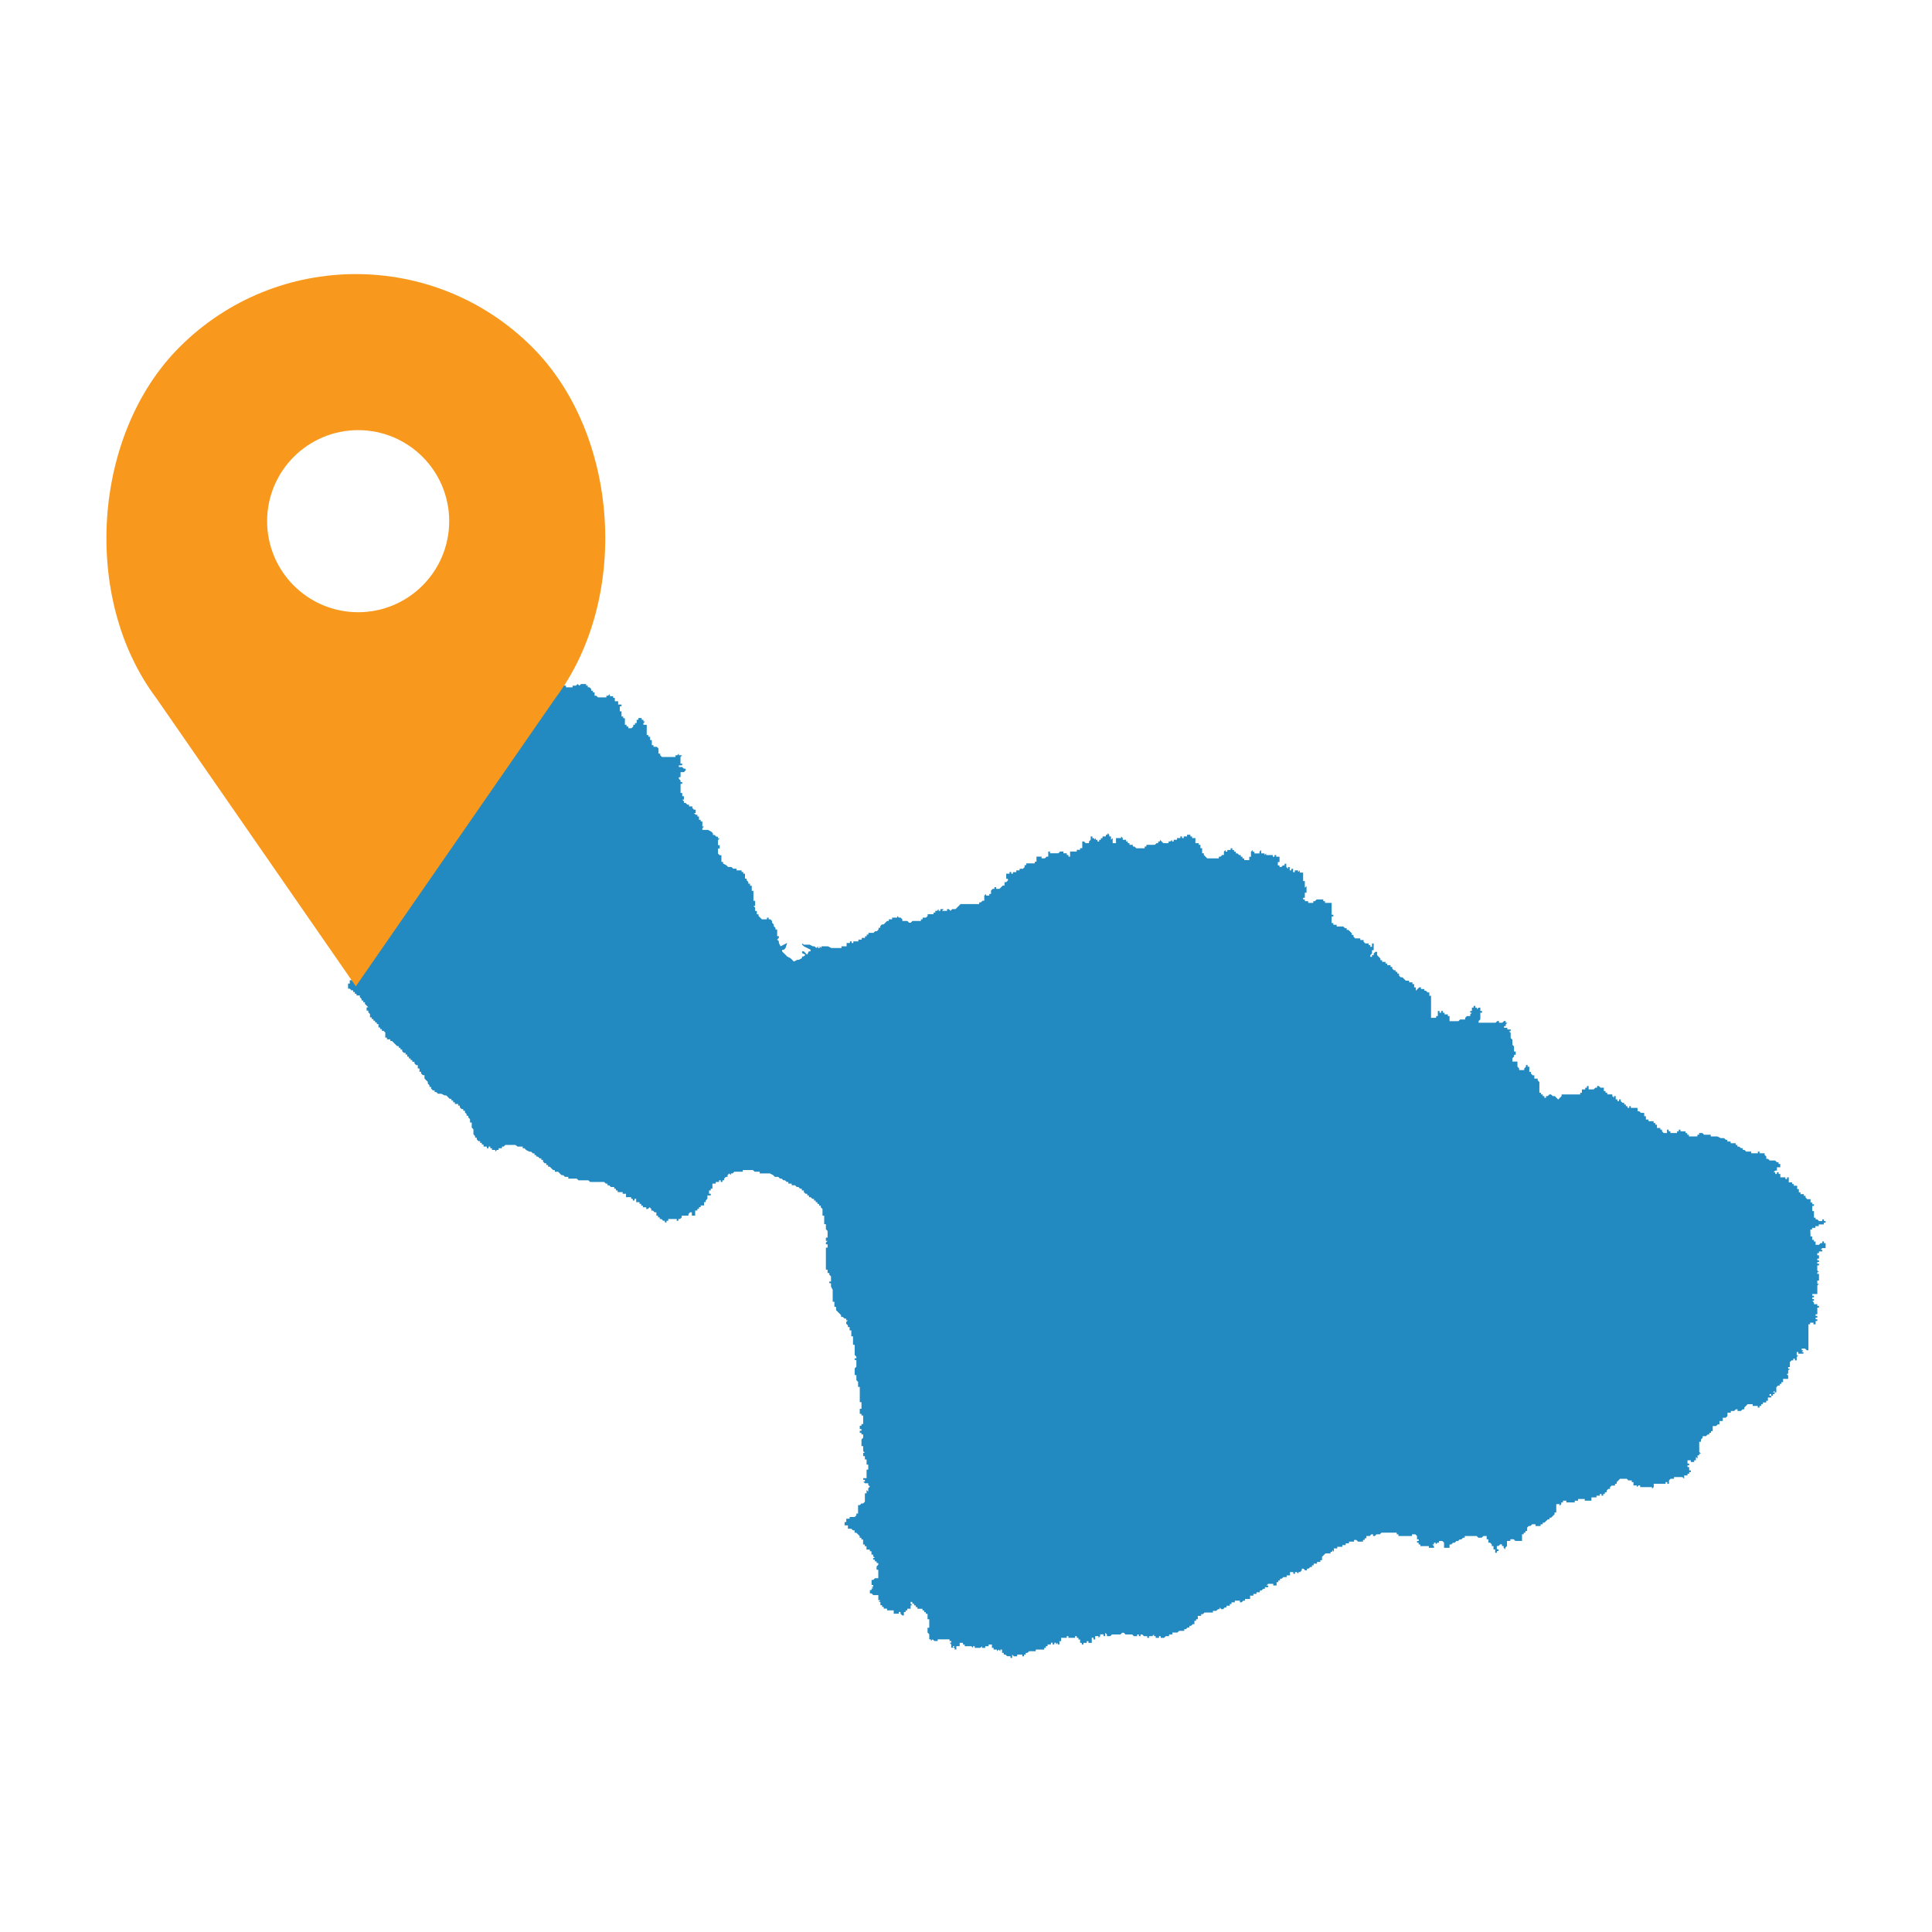 <svg xmlns="http://www.w3.org/2000/svg" id="a" viewBox="0 0 500 500"><defs><style>.b{fill:#f8991d;}.c{fill:#2289c1;}</style></defs><polygon class="c" points="468.96 318.2 468.96 317.77 469.82 317.77 469.82 317.32 470.69 317.32 470.69 316.88 472 316.88 472 316.44 472.47 316.44 472.47 316.01 472.03 316.01 472.03 315.57 471.61 315.57 471.61 316.01 470.75 316.01 470.31 315.57 469.88 315.57 469.88 315.14 469.45 315.14 469.45 313.42 469.01 313.42 469.01 312.09 469.45 312.09 469.45 311.65 469.01 311.65 469.01 311.21 468.57 311.21 468.57 310.35 467.71 310.35 467.27 309.92 467.27 309.48 466.83 309.48 466.83 309.04 465.97 309.04 465.97 308.59 465.54 308.59 465.54 307.73 465.1 307.73 465.1 306.87 464.23 306.87 464.23 306.43 463.8 306.43 463.8 306 462.93 306 462.93 304.69 462.49 304.69 462.49 305.13 462.06 305.13 462.06 304.69 460.75 304.69 460.75 303.83 460.31 303.83 460.31 303.38 459.87 303.38 459.87 303.83 459.43 303.83 459.43 303.38 458.99 303.38 459.43 302.95 459.87 302.95 459.87 302.09 460.73 302.09 460.73 301.23 460.29 301.23 460.29 300.79 459.85 300.79 459.41 300.34 458 300.34 457.56 299.91 457.12 299.91 457.12 299.32 456.68 298.88 456.68 298.46 455.37 298.46 455.37 298.02 454.93 298.02 454.93 298.46 453.21 298.46 453.21 298.02 451.89 298.02 451.46 297.59 451.02 297.59 451.02 297.15 450.58 297.15 450.07 296.74 449.63 296.74 449.63 296.3 449.21 296.3 449.21 295.87 447.89 295.87 447.89 295.43 447.03 295.43 447.03 294.98 446.63 294.98 446.19 294.55 445.33 294.55 444.47 294.11 442.74 294.11 442.74 293.67 441.02 293.67 440.58 293.23 439.72 293.23 439.72 293.67 439.28 293.67 439.28 294.11 437.09 294.11 437.09 293.67 436.65 293.67 436.65 293.23 436.22 293.23 436.22 292.8 434.9 292.8 434.9 292.36 434.46 292.36 434.46 292.8 434.02 292.8 434.02 293.23 432.3 293.23 432.3 292.8 431.86 292.8 431.86 292.36 431.42 292.36 431.42 293.23 430.56 293.23 430.12 292.78 430.12 292.35 429.68 292.35 429.68 291.92 428.82 291.92 428.82 291.06 428.39 291.06 428.39 290.62 427.95 290.62 427.95 290.17 426.63 290.17 426.63 289.74 425.96 289.74 425.96 288.88 425.52 288.88 425.52 288.01 424.66 288.01 424.22 287.58 423.79 287.58 423.79 286.72 422.06 286.72 422.06 286.28 421.65 286.28 421.65 286.72 421.21 286.72 421.21 286.28 420.77 286.28 420.77 285.84 420.33 285.84 420.33 285.4 419.89 285.4 419.45 284.97 419.45 284.52 419.02 284.52 419.02 284.97 418.58 284.97 418.58 284.52 418.14 284.52 418.14 283.66 417.7 283.66 417.7 284.1 417.27 283.66 417.27 283.23 415.95 283.23 415.95 282.79 415.51 282.79 415.51 282.36 415.07 282.36 415.07 281.49 414.21 281.49 413.77 281.05 413.33 281.05 413.33 281.49 412.89 281.49 412.45 281.93 411.13 281.93 411.13 281.06 410.69 281.06 410.69 281.5 410.26 281.5 410.26 281.95 409.4 281.95 409.4 282.81 408.96 282.81 408.96 283.24 404.14 283.24 404.14 283.67 403.7 284.11 403.26 284.56 402.82 284.11 402.38 283.67 401.84 283.67 401.4 283.24 400.98 283.24 400.55 283.67 400.12 283.67 400.12 284.11 399.68 284.11 399.68 283.67 399.26 283.67 399.26 283.24 398.82 283.24 398.82 282.81 398.39 282.81 398.39 280.04 397.95 279.59 397.95 279.15 397.09 279.15 397.09 278.29 396.65 278.29 396.22 277.86 396.22 277.41 395.78 277.41 395.78 276.07 395.34 276.07 395.34 275.63 394.91 275.63 394.91 276.07 394.47 276.52 394.47 276.93 393.15 276.93 393.15 276.49 392.71 276.06 392.71 274.74 391.4 274.74 391.4 273.88 391.83 273.44 391.83 272.99 392.27 272.99 392.27 272.13 391.83 272.13 391.83 270.81 391.4 270.38 391.4 269.07 390.96 268.63 390.96 267.31 390.52 266.88 390.96 266.88 390.96 266.43 390.1 266.43 390.1 265.99 389.24 265.99 389.24 265.56 389.68 265.56 389.68 265.11 390.12 264.68 389.68 264.68 389.68 264.24 389.24 264.24 388.8 264.68 387.94 264.68 387.94 264.24 387.5 264.24 387.07 264.68 382.67 264.68 382.67 264.24 383.11 263.81 383.11 262.09 383.55 262.09 383.55 261.64 383.11 261.64 383.11 260.78 382.67 260.78 382.24 261.23 382.24 260.78 381.8 260.78 381.8 260.34 381.37 260.34 381.37 260.78 380.93 260.78 380.93 261.64 380.49 261.64 380.49 262.09 380.93 262.09 380.49 262.52 380.49 262.96 379.63 262.96 379.19 263.41 379.19 263.84 377.88 263.84 377.44 264.28 375.14 264.28 375.14 262.96 374.7 262.96 374.7 262.52 373.84 262.52 373.84 262.09 373.41 262.09 373.41 261.64 372.98 261.64 372.98 262.09 372.54 262.09 372.54 261.64 372.11 261.64 372.11 262.96 371.67 262.96 371.67 263.41 370.35 263.41 370.35 257.7 369.91 257.7 369.91 256.84 369.47 256.84 369.03 256.4 368.6 256.4 368.6 255.96 367.74 255.96 367.74 255.52 367.3 255.52 366.86 255.96 366.42 256.4 366.42 255.54 365.98 255.54 365.98 254.68 365.54 254.68 365.54 254.23 364.68 254.23 364.68 253.8 363.82 253.8 363.38 253.36 362.94 252.92 362.5 252.92 362.06 252.48 362.06 251.95 361.62 251.95 361.62 251.51 361.18 251.51 361.18 251.09 360.74 251.09 360.31 250.66 360.31 250.23 359.87 250.23 359.87 249.79 359 249.79 359 249.37 358.57 249.37 358.57 248.93 357.7 248.93 357.7 248.51 357.26 248.51 357.26 248.07 356.83 247.64 356.39 247.2 356.39 246.33 355.95 246.33 355.51 246.77 355.51 247.2 355.07 247.2 355.07 247.64 354.64 247.64 354.64 247.2 355.07 246.77 355.07 245.9 355.51 245.9 355.51 244.18 355.07 244.18 355.07 245.04 354.64 245.04 354.64 244.59 354.2 244.59 354.2 244.16 353.34 244.16 352.9 243.72 352.9 243.28 352.04 243.28 352.04 242.85 350.72 242.85 350.29 242.41 350.29 241.96 349.85 241.96 349.85 241.53 349.41 241.1 348.97 240.66 348.53 240.66 348.53 240.21 348.09 240.21 347.65 239.78 345.93 239.78 345.93 239.34 345.07 239.34 345.07 238.89 344.63 238.89 344.63 237.17 345.07 237.17 345.07 236.73 344.63 236.73 344.63 233.66 342.91 233.66 342.91 233.22 342.47 233.22 342.47 232.78 340.74 232.78 340.31 233.22 339.87 233.22 339.87 233.66 338.55 233.66 338.55 233.22 337.69 233.22 337.69 232.78 337.25 232.78 337.25 232.35 337.69 232.35 337.69 231.03 338.13 231.03 338.13 229.31 337.69 229.75 337.69 228.03 337.25 228.03 337.25 225.83 336.39 225.83 336.39 225.25 335.95 225.7 335.95 225.25 335.09 225.25 335.09 225.7 334.65 225.7 334.65 224.84 334.21 224.84 334.21 225.25 333.77 225.25 333.77 224.39 333.33 224.39 333.33 224.84 332.89 224.39 332.89 223.53 332.45 223.53 332.45 223.97 332.01 223.97 331.58 224.4 331.14 224.4 331.14 223.97 330.7 223.97 330.7 223.11 331.14 223.11 331.14 221.72 330.28 221.72 330.28 221.29 329.84 221.29 329.84 221.72 329.4 221.72 329.4 221.29 327.68 221.29 327.68 220.85 327.25 221.29 327.25 220.85 326.39 220.85 326.39 219.99 325.95 220.43 325.95 220.86 324.63 220.86 324.63 220.43 324.19 220.43 324.19 219.99 323.75 220.43 323.75 221.74 323.31 221.74 323.31 222.6 322 222.6 322 222.17 321.56 222.17 321.56 221.72 321.12 221.72 321.12 221.29 320.68 221.29 320.24 220.85 319.81 220.85 319.81 220.4 319.37 220.4 319.37 219.97 318.93 219.97 318.93 219.53 318.49 219.53 318.49 219.97 317.63 219.97 317.63 220.4 317.19 220.4 317.19 219.97 316.75 220.4 316.75 221.26 316.31 221.26 315.87 221.71 315.43 221.71 315.43 222.15 312.43 222.15 311.99 221.71 311.55 221.26 311.55 220.83 311.11 220.83 311.11 219.5 310.67 219.5 310.67 218.64 310.24 218.64 310.24 218.21 309.37 218.21 309.37 216.89 308.51 216.89 308.51 216.46 308.07 216.46 308.07 216.02 307.21 216.02 307.21 216.46 306.35 216.46 306.35 216.89 305.91 216.89 305.91 216.46 305.47 216.46 305.47 216.89 304.61 216.89 304.61 217.33 303.75 217.33 303.75 217.78 303.31 217.78 303.31 217.33 302.87 217.78 302.43 217.78 302.43 218.21 301.06 218.21 300.62 217.78 300.18 217.33 300.18 217.78 299.74 217.78 299.74 218.21 299.31 218.21 298.87 218.64 296.68 218.64 296.68 219.08 296.24 219.08 296.24 219.53 294.05 219.53 293.61 219.08 293.17 219.08 293.17 218.64 292.31 218.64 292.31 218.21 291.87 218.21 291.87 217.78 291.43 217.78 291.43 217.33 290.57 217.33 290.57 216.89 290.14 216.46 290.14 216.89 288.82 216.89 288.82 218.21 287.96 218.21 287.96 216.89 287.52 217.33 287.52 216.47 287.08 216.47 287.08 216.03 286.64 215.6 286.64 216.03 286.2 216.03 286.2 216.47 285.34 216.47 285.34 216.92 284.9 216.92 284.9 217.35 284.46 217.35 284.46 217.79 284.03 217.79 284.03 217.35 283.59 217.35 283.59 216.92 283.22 217.28 283.15 216.92 282.71 216.92 282.71 216.47 282.27 216.47 282.27 217.33 281.83 217.78 281.83 218.21 280.97 218.21 280.53 217.78 280.09 217.78 280.09 219.5 279.53 219.5 279.53 219.93 278.67 219.93 278.67 220.37 276.94 220.37 276.94 221.69 276.51 221.69 276.51 221.26 276.08 221.26 276.08 220.82 275.22 220.82 275.22 220.37 274.36 220.37 273.92 220.82 271.73 220.82 271.73 220.37 271.29 220.37 271.29 221.69 270.86 221.69 270.42 222.14 269.55 222.14 269.55 221.69 268.24 221.69 268.24 223.01 267.8 223.01 267.8 223.44 265.61 223.44 265.61 223.89 265.17 223.89 265.17 224.39 264.73 224.84 263.87 224.84 263.87 225.25 263.01 225.25 263.01 225.7 262.15 225.7 262.15 226.11 261.71 226.11 261.71 225.67 261.27 225.67 261.27 226.11 260.41 226.11 260.41 227.43 260.85 227.43 260.85 227.86 260.41 228.31 259.97 228.31 259.97 229.17 259.53 229.17 259.09 229.6 258.65 230.04 257.79 230.04 257.79 229.6 257.35 229.6 257.35 230.04 256.91 230.04 256.47 230.49 256.47 231.35 256.03 231.35 256.03 231.78 255.17 231.78 255.17 231.35 254.73 231.78 254.73 233.1 254.29 233.1 253.85 233.54 253.42 233.54 253.42 233.97 248.6 233.97 248.16 234.41 247.72 234.85 247.28 235.28 246.42 235.28 245.98 235.73 245.54 235.28 245.1 235.28 245.1 235.73 243.79 235.73 244.23 235.28 243.37 235.28 243.37 235.73 242.93 235.73 242.93 235.28 242.49 235.73 242.05 235.73 242.05 236.17 241.61 236.17 241.61 236.6 240.08 236.6 240.08 237.05 239.64 237.48 238.78 237.48 238.78 237.92 238.34 237.92 238.34 238.35 236.14 238.35 235.7 238.8 235.26 238.8 234.83 238.35 233.52 238.35 233.52 237.92 233.08 237.48 232.64 237.48 232.2 237.05 232.2 237.48 230.88 237.48 230.88 237.92 230.02 237.92 230.02 238.35 229.57 238.35 229.13 238.8 228.69 239.24 228.25 239.24 227.81 239.67 227.81 240.11 227.37 240.11 227.37 240.55 226.94 240.99 226.5 240.99 226.06 241.42 224.75 241.42 224.75 241.86 224.31 241.86 224.31 242.3 223.87 242.3 223.87 242.73 223.01 242.73 223.01 243.17 222.15 243.17 222.15 243.62 220.84 243.62 220.84 244.05 220.4 244.05 220.4 243.62 219.96 243.62 219.96 244.05 219.1 244.05 219.1 244.91 217.78 244.91 217.78 245.35 215.15 245.35 214.29 244.91 212.57 244.91 212.57 245.35 212.13 244.91 212.13 245.35 211.7 245.35 211.7 244.91 211.26 245.35 210.82 244.91 210.38 244.91 209.52 244.48 208.04 244.48 207.6 244.16 207.6 244.48 208.04 244.91 209.76 245.77 209.76 246.21 209.32 246.21 208.88 247.08 208.02 246.21 207.58 246.21 207.58 246.64 208.44 247.09 208 247.53 207.56 247.53 207.56 247.96 206.7 248.41 206.32 248.41 205.45 248.85 204.59 247.99 203.73 247.55 203.29 247.1 202.85 246.67 202.42 246.24 202.42 245.8 202.85 245.8 203.29 245.35 203.73 244.03 202.01 244.9 201.57 244.03 201.57 243.6 201.13 243.16 201.57 242.72 201.57 242.28 201.13 242.28 201.13 240.55 200.69 240.55 200.69 240.12 200.25 239.68 200.25 239.24 199.81 238.81 199.81 238.37 199.37 237.92 198.93 237.92 198.93 237.49 198.49 237.49 198.49 237.92 197.18 237.92 196.75 237.49 196.31 237.06 196.31 236.62 195.87 236.62 195.87 235.76 195.43 235.76 195.43 234.9 194.99 234.45 195.43 234.45 195.43 233.13 194.99 233.13 194.99 230.55 194.55 230.55 194.55 229.23 194.11 229.23 194.11 228.69 193.67 228.69 193.67 228.26 193.24 227.82 193.24 227.39 192.8 227.39 192.8 226.11 192.36 226.11 192.36 225.67 191.92 225.67 191.92 225.25 190.6 225.25 190.6 224.81 189.74 224.81 189.3 224.38 188.44 224.38 188 223.94 187.14 223.49 187.14 223.06 186.7 223.06 186.7 221.34 186.26 221.34 185.82 220.91 185.82 219.59 186.26 219.59 186.26 218.73 185.82 218.73 185.82 217.41 186.26 216.98 185.82 216.98 185.82 216.54 185.38 216.54 184.95 216.09 184.51 216.09 184.51 215.66 184.08 215.22 183.21 214.78 181.77 214.78 181.77 214.34 182.21 213.91 181.77 213.91 181.77 212.59 181.34 212.59 181.34 212.16 180.9 212.16 180.9 211.3 180.48 211.3 180.48 210.85 180.04 210.85 179.6 210.41 180.04 210.41 180.04 209.55 179.61 209.55 179.18 209.12 179.18 208.69 178.32 208.69 178.32 208.24 177.88 208.24 177.44 207.8 177 207.8 177 207.37 176.56 206.93 177 206.93 177 206.07 176.56 206.07 176.56 205.21 176.13 205.21 176.13 202.85 176.56 202.85 176.56 202.41 176.13 202.41 176.13 201.99 175.69 201.55 175.69 201.13 176.13 201.13 176.13 199.83 176.99 199.83 177.43 199.39 177.43 198.94 176.99 198.94 176.55 198.51 175.69 198.51 175.69 198.07 176.55 198.07 176.55 197.63 176.11 197.63 176.11 195.9 176.55 195.47 175.69 195.47 175.69 195.04 175.25 195.47 174.82 195.47 174.82 195.9 171.3 195.9 170.86 195.47 170.86 195.04 170.42 195.04 170.42 193.72 169.99 193.28 169.13 193.28 169.13 192.85 168.69 192.85 168.69 191.53 168.25 191.53 168.25 190.67 167.81 190.67 167.81 190.22 167.37 190.22 167.37 187.58 166.51 187.58 166.51 187.15 166.95 186.71 166.51 186.71 166.51 186.28 166.07 186.28 166.07 185.83 165.21 185.83 165.21 186.28 164.77 186.28 164.77 187.14 164.33 187.14 164.33 187.58 163.89 187.58 163.89 188.01 163.45 188.46 162.59 188.46 162.59 188.01 162.15 188.01 162.15 187.58 161.72 187.58 161.72 185.86 161.28 185.86 161.28 185.42 160.85 185.42 160.85 184.09 160.41 184.09 160.41 182.78 160.85 182.78 160.85 182.34 159.98 182.34 159.98 181.48 159.12 181.48 159.12 180.61 158.68 180.61 158.68 180.18 157.82 180.18 157.82 179.61 157.38 180.05 156.94 180.05 156.94 180.48 154.76 180.48 154.32 180.05 153.88 180.05 153.88 179.18 153.44 179.18 153.44 178.75 153 178.75 153 178.3 152.56 177.87 152.12 177.87 152.12 177.42 151.69 177.42 151.69 177.02 150.37 177.02 149.93 177.45 149.49 177.02 149.05 177.45 148.19 177.45 148.19 177.88 146.47 177.88 146.47 177.44 146.03 177.44 146.03 177.02 145.17 177.02 145.17 176.57 144.73 176.57 144.73 176.16 144.29 176.16 144.29 174.83 142.74 174.83 142.74 173.49 142.31 173.49 142.31 169.98 141.87 169.98 141.87 170.42 141.43 170.42 141.43 170.86 140.99 170.86 140.99 170.42 140.55 170.42 140.55 170.86 139.69 170.86 139.69 169.99 135.73 169.99 135.73 169.56 134.41 169.56 134.41 169.99 133.96 169.99 133.96 170.86 133.53 170.86 133.53 171.3 133.1 171.74 133.1 172.17 132.66 172.17 132.22 172.6 132.22 173.05 131.78 173.05 131.78 173.49 131.38 173.49 131.38 175.21 130.94 175.64 130.5 175.64 130.5 175.21 130.06 175.21 130.06 174.77 129.62 174.77 129.62 174.33 128.76 174.33 128.76 173.9 127.9 173.9 127.46 173.46 127.02 173.46 127.02 173.9 125.3 173.9 125.3 174.33 124.86 174.77 121.26 174.77 120.82 174.33 120.38 174.33 119.94 173.9 119.94 173.46 119.51 173.46 119.51 173.9 119.07 173.9 119.07 173.46 118.63 173.9 118.63 173.46 116.43 173.46 116.43 173.9 115.57 173.9 115.13 173.46 114.7 173.46 114.7 174.32 114.26 174.32 113.82 174.76 114.26 174.76 113.82 175.19 114.26 175.19 113.82 175.64 113.82 176.16 114.26 176.16 114.26 176.6 113.81 176.6 113.81 177.02 114.25 177.02 114.25 177.45 114.69 177.45 114.69 178.31 115.12 178.31 115.56 178.75 115.56 179.18 116 179.18 116 180.05 115.56 180.49 115.12 180.49 115.12 180.05 114.26 180.05 114.26 180.49 113.81 180.49 113.81 181.36 111.17 181.36 111.17 181.79 111.61 181.79 111.61 182.23 111.17 182.23 111.17 182.66 110.71 182.66 110.71 183.52 110.27 183.52 109.84 183.96 109.84 184.4 109.4 184.4 109.4 184.83 108.54 184.83 108.54 185.28 107.26 185.28 107.26 184.83 106.82 184.4 106.82 183.96 106.38 183.96 106.38 183.1 105.94 183.1 105.94 184.83 105.51 184.83 105.51 185.26 104.16 185.26 104.16 185.7 101.96 185.7 101.96 185.26 101.52 185.26 101.52 184.83 101.09 184.83 101.09 184.38 100.65 184.38 100.65 185.24 100.22 185.69 100.22 186.12 100.65 186.55 100.65 186.99 99.79 186.99 99.79 187.44 100.65 187.44 100.65 188.3 100.22 188.73 99.78 188.73 99.78 189.18 100.22 189.18 100.22 189.62 100.65 189.62 100.65 190.48 100.22 190.91 99.78 190.91 99.34 191.34 98.9 191.79 98.9 192.23 99.76 192.23 99.76 193.09 99.34 193.09 99.34 192.65 98.9 192.65 98.9 194.37 98.04 194.37 98.04 194.8 97.6 194.8 97.6 195.25 97.16 195.25 97.16 195.68 97.6 195.68 97.6 196.54 97.16 196.54 97.16 196.98 96.3 196.98 96.3 197.41 96.73 197.41 96.73 197.86 97.17 197.86 97.17 198.3 96.73 198.3 96.73 198.73 96.3 199.18 95.86 199.18 95.42 199.62 95.86 199.62 95.86 200.05 95.42 200.05 95.42 200.48 94.98 200.48 94.98 201.13 94.51 201.13 94.51 201.99 94.07 201.99 94.07 202.85 93.63 202.85 93.63 203.3 93.2 204.16 93.2 206.34 92.76 206.34 92.76 207.2 92.32 207.2 91.88 207.64 91.88 208.09 91.45 208.52 91.45 210.71 91.01 210.71 91.01 211.57 90.57 211.57 90.57 212.89 90.13 213.34 90.13 214.2 89.69 214.2 89.69 214.64 89.25 214.64 89.25 215.07 88.81 215.07 88.81 215.52 88.37 215.96 88.37 216.39 87.93 216.39 87.93 216.83 87.49 217.27 87.49 217.7 87.06 217.7 87.06 226.54 86.59 226.54 86.59 228.26 86.15 228.26 86.15 229.12 85.29 229.12 85.29 229.57 84.87 229.57 84.87 230.43 85.31 229.99 85.74 230.43 85.74 232.16 85.31 232.59 85.31 234.31 84.87 234.31 84.87 236.03 85.31 236.46 85.31 236.9 85.73 236.9 85.73 237.33 86.17 237.78 86.59 237.78 86.59 238.21 87.03 238.21 87.46 238.65 87.9 238.65 87.9 239.1 88.76 239.1 88.76 239.53 89.2 239.53 89.2 239.97 89.64 239.97 89.64 240.83 90.08 241.28 90.08 241.71 90.52 242.15 90.52 242.58 90.96 242.58 90.96 243.44 91.4 243.44 91.4 249.58 90.96 249.58 90.96 250.44 91.4 250.44 91.4 252.81 90.96 253.26 90.96 253.69 90.52 253.69 90.52 254.55 90.08 254.55 90.08 255.87 90.52 255.87 90.96 256.3 91.4 256.3 91.4 256.74 91.83 256.74 91.83 257.19 92.27 257.19 92.27 257.62 93.13 257.62 93.13 258.06 93.57 258.51 93.57 258.94 94.01 258.94 94.01 259.38 94.44 259.38 94.44 259.82 94.88 260.25 95.32 260.69 94.88 260.69 94.88 261.55 95.32 261.55 95.32 261.99 95.76 262.43 95.76 263.29 96.2 263.29 96.2 263.73 96.63 263.73 96.63 264.16 97.07 264.16 97.07 264.61 97.51 264.61 97.51 265.04 97.95 265.04 97.95 265.9 98.39 265.9 98.39 266.34 98.83 266.34 98.83 266.77 99.27 266.77 99.71 267.22 99.71 268.53 100.15 268.53 100.15 268.98 101.01 268.98 101.01 269.41 101.45 269.41 101.89 269.84 102.33 270.28 102.77 270.73 103.2 270.73 103.2 271.16 103.64 271.16 103.64 271.6 104.08 271.6 104.08 272.05 104.52 272.48 104.96 272.48 104.96 272.92 105.4 272.92 105.4 273.48 105.83 273.48 105.83 273.93 106.27 273.93 106.27 274.36 106.71 274.36 106.71 274.79 107.26 274.79 107.26 275.21 107.7 275.65 108.12 275.65 108.12 276.52 108.56 276.52 108.56 277.38 108.98 277.38 108.98 277.81 109.42 278.25 109.85 278.25 109.85 279.11 110.28 279.56 110.72 279.99 110.72 280.43 111.15 280.87 111.15 281.3 111.59 281.3 111.59 281.74 112.03 282.19 112.47 282.19 112.47 282.63 112.91 282.63 113.35 283.06 114.21 283.06 115.07 283.49 115.51 283.49 115.95 283.94 116.39 284.38 116.83 284.38 116.83 284.81 117.27 284.81 117.27 285.26 117.71 285.26 117.71 285.7 118.57 285.7 118.57 286.13 119.01 286.13 119.01 286.58 119.45 287.02 119.88 287.02 119.88 287.45 120.32 287.45 120.32 287.88 120.76 288.32 120.76 288.76 121.2 288.76 121.2 289.19 121.64 289.63 121.64 290.5 122.08 290.5 122.08 291.81 122.52 292.26 122.52 293.56 122.95 294.01 122.95 294.44 123.39 294.44 123.39 294.88 123.83 295.33 124.26 295.33 124.26 295.77 124.7 295.77 124.7 296.2 125.14 296.2 125.14 296.74 126 296.74 126 297.17 126.44 297.17 126.44 296.74 126.88 296.74 126.88 297.17 127.32 297.17 127.32 297.6 128.18 297.6 128.18 298.05 128.61 297.6 129.05 297.6 129.05 297.16 129.91 297.16 129.91 296.74 130.35 296.74 130.79 296.3 133.38 296.3 133.96 296.74 135.28 296.74 135.28 297.17 135.72 297.17 136.16 297.62 137.02 298.05 137.46 298.05 137.9 298.49 138.33 298.49 138.33 298.94 138.77 298.94 138.77 299.32 139.21 299.32 139.65 299.77 140.09 299.77 140.09 300.19 140.53 300.19 140.53 300.63 140.97 301.06 141.4 301.06 141.4 301.5 141.84 301.5 141.84 301.93 142.28 301.93 142.71 302.38 143.15 302.81 143.59 302.81 143.59 303.25 144.45 303.25 144.89 303.7 145.33 304.13 145.77 304.13 146.21 304.58 147.07 304.58 147.07 305.02 149.26 305.02 149.7 305.46 152.28 305.46 152.72 305.89 156.36 305.89 156.79 306.32 157.22 306.32 157.22 306.76 157.66 306.76 158.1 307.2 158.96 307.2 158.96 307.64 159.4 307.64 159.4 308.08 159.84 308.08 159.84 308.52 161.15 308.52 161.15 308.95 162.01 308.95 162.01 309.82 163.33 309.82 163.33 310.25 163.77 310.25 163.77 310.69 164.2 310.69 164.2 310.25 164.64 310.25 164.64 311.12 165.5 311.12 165.5 311.56 165.94 311.56 165.94 312 166.37 312 166.37 312.44 167.24 312.44 167.24 312.88 167.68 312.88 168.11 312.44 168.55 312.88 168.55 313.31 168.99 313.31 169.43 313.75 169.87 313.75 169.87 314.61 170.3 314.61 170.3 315.05 170.74 315.05 170.74 315.48 171.18 315.48 171.62 315.93 172.06 315.93 172.06 316.37 172.5 316.37 172.5 315.93 172.94 315.93 172.94 315.48 175.13 315.48 175.13 315.93 175.57 315.93 175.57 315.48 176 315.48 176.44 315.05 176.44 314.61 178.17 314.61 178.17 314.17 178.61 313.74 179.05 313.74 179.05 314.6 179.91 314.6 179.91 313.28 180.48 313.28 180.48 312.84 180.91 312.84 180.91 312.4 181.34 312.4 181.34 311.97 182.2 311.97 182.2 311.11 182.64 311.11 182.64 310.68 183.08 310.24 183.08 309.38 183.94 309.38 183.94 308.94 183.5 308.94 183.5 308.08 183.94 308.08 183.94 307.63 184.37 307.63 184.37 306.32 185.23 306.32 185.23 305.89 186.09 305.89 186.09 305.45 186.53 305.45 186.53 305.89 186.97 305.89 186.97 305.45 187.41 305.45 187.41 305.01 187.85 304.57 188.29 304.57 188.29 304.13 188.72 303.68 189.16 304.13 189.16 303.68 189.6 303.68 190.04 303.24 192.23 303.24 192.23 302.81 194.86 302.81 195.3 303.24 196.62 303.24 196.62 303.68 199.24 303.68 200.1 304.13 200.54 304.57 201.41 304.57 201.84 305.01 202.28 305.01 202.71 305.45 203.15 305.45 203.59 305.89 204.03 305.89 204.03 306.32 204.89 306.32 204.89 306.75 205.76 306.75 206.19 307.19 206.63 307.19 207.06 307.63 207.5 307.63 207.5 308.08 208.04 308.08 208.04 308.51 208.48 308.95 208.92 308.95 208.92 309.38 209.36 309.38 209.36 309.82 209.79 309.82 210.23 310.26 210.67 310.26 210.67 310.71 211.11 310.71 211.11 311.14 211.55 311.14 211.55 311.58 211.98 311.58 211.98 312.02 212.42 312.02 212.42 312.45 212.86 312.89 212.86 314.61 213.3 314.61 213.3 316.81 213.74 316.81 213.74 318.12 214.18 318.57 214.18 320.29 213.74 320.29 213.74 321.15 214.18 321.15 213.74 321.59 213.74 322.03 214.18 322.03 214.18 322.89 213.74 322.89 213.74 328.59 214.18 328.59 214.18 329.45 214.62 329.45 214.62 329.89 215.06 330.32 215.06 331.65 214.62 331.65 214.62 332.09 215.06 332.09 215.06 332.95 215.5 333.81 215.5 336.89 215.94 336.89 215.94 338.2 216.37 338.2 216.37 339.06 216.81 339.5 217.25 339.94 217.68 340.38 217.68 340.82 218.12 340.82 218.56 341.25 219 341.25 219 341.69 219.44 341.69 219 342.13 219 342.58 219.44 343.01 219.44 343.45 219.88 343.45 219.88 344.31 220.32 344.31 220.32 345.84 220.76 345.84 220.76 348.03 221.19 348.03 221.19 350.67 221.63 351.11 221.63 351.54 221.19 351.54 221.19 351.98 221.63 351.98 221.63 353.7 221.19 354.14 221.19 355.86 221.63 355.86 221.63 357.18 222.07 357.62 222.07 358.93 222.51 358.93 222.51 362.88 222.95 362.88 222.95 364.6 222.51 364.6 222.51 365.91 222.95 365.91 222.95 366.34 223.39 366.34 223.39 368.55 222.95 368.55 222.95 368.98 222.51 368.98 222.51 369.84 222.95 369.84 222.95 370.28 222.51 370.28 222.51 370.82 222.95 370.82 222.95 371.23 223.39 371.23 223.39 372.09 222.95 372.53 222.95 374.25 223.39 374.25 223.39 375.55 223.83 375.99 223.39 375.99 223.39 376.85 223.83 376.85 223.83 377.71 224.27 377.71 224.27 379.04 224.7 379.04 224.7 380.34 224.27 380.34 224.27 382.55 223.4 382.55 223.4 382.98 223.84 382.98 223.84 383.42 223.4 383.42 223.84 383.86 224.7 383.86 224.7 384.3 225.14 384.73 224.7 385.17 224.7 386.04 224.27 385.6 224.27 386.46 223.83 386.46 223.83 388.64 223.39 389.09 222.95 389.09 222.51 389.52 222.07 389.52 222.07 391.71 221.63 391.71 221.63 392.16 221.19 392.6 219.88 392.6 219.88 393.04 219.02 393.04 219.02 393.9 218.58 393.9 218.58 394.76 219.44 394.76 219.44 395.62 220.3 395.62 220.74 396.05 221.17 396.05 221.17 396.66 221.61 396.66 222.05 397.09 222.49 397.54 222.49 397.98 222.93 397.98 222.93 398.42 223.37 398.42 223.37 399.72 223.81 399.72 223.81 400.16 224.25 400.16 224.25 401.02 225.11 401.02 225.11 401.47 225.54 401.47 225.54 402.33 225.98 402.33 225.98 402.77 226.42 403.2 225.98 403.2 225.98 403.64 226.42 403.64 226.42 404.08 226.86 404.08 226.86 404.51 227.3 404.51 227.3 404.95 226.86 405.39 226.86 406.25 227.3 406.25 227.3 408.44 226.44 408.44 226 408.88 225.56 408.88 225.56 410.2 226 410.2 226 410.64 225.56 410.64 226 411.07 225.56 411.07 225.56 411.51 225.13 411.51 225.13 412.37 225.56 412.37 226 412.81 227.31 412.81 227.31 414.14 227.85 414.14 227.41 414.57 227.85 414.57 227.85 415.43 228.29 415.43 228.29 415.87 228.71 415.87 228.71 416.31 229.57 416.31 229.57 416.76 231.29 416.76 231.29 417.62 232.61 417.62 232.61 417.17 233.05 417.17 233.05 417.62 233.49 418.06 233.93 418.06 233.93 417.2 234.37 417.2 234.37 416.77 234.81 416.77 234.81 416.33 235.67 416.33 235.67 415.47 236.11 415.47 235.67 415.02 235.67 414.58 236.11 414.58 236.11 415.02 236.55 415.02 236.55 415.47 236.99 415.47 236.99 415.91 237.43 415.91 237.43 416.35 238.74 416.35 238.74 416.78 239.18 416.78 239.18 417.22 239.61 417.22 239.61 417.65 240.05 417.65 240.05 419.05 240.49 419.05 240.49 421.25 240.05 421.25 240.05 422.5 240.49 422.93 240.49 424.26 240.93 424.26 240.93 424.69 241.37 424.26 241.81 424.69 242.67 424.69 242.67 424.26 245.74 424.26 245.74 424.69 246.18 424.69 246.18 425.13 245.74 425.13 246.18 425.57 246.18 426.43 246.62 426.43 246.62 426 247.06 426 246.62 426.43 247.06 426.43 247.06 426.88 247.5 426.88 247.5 426.02 248.36 426.02 248.36 425.16 249.22 425.16 249.22 425.6 249.66 425.6 249.66 426.04 251.38 426.04 251.82 426.47 251.82 426.04 252.26 426.04 252.26 426.47 253.69 426.47 254.13 426.04 254.13 426.47 254.99 426.47 254.99 426.04 255.85 426.04 255.85 425.6 256.71 425.6 256.71 426.46 257.15 426.46 257.15 426.9 258.01 426.9 258.01 427.34 258.45 426.9 258.89 427.34 258.89 426.9 259.33 426.9 259.33 427.76 259.77 427.76 259.77 428.2 260.21 428.2 260.65 428.63 261.51 428.63 261.51 429.07 261.95 429.07 261.95 428.21 262.39 428.65 263.25 428.65 263.25 428.21 264.57 428.21 264.57 428.65 265.01 428.65 265.01 428.21 265.45 428.21 265.45 427.77 265.89 427.77 266.32 427.34 268.05 427.34 268.05 426.9 270.24 426.9 270.24 426.46 270.68 426.46 270.68 426.03 271.12 426.03 271.12 425.59 271.98 425.59 271.98 425.14 272.42 425.14 272.42 425.59 272.86 425.59 272.86 425.14 273.3 425.14 273.3 425.59 273.74 425.14 273.74 425.59 274.18 425.59 274.18 424.73 274.62 424.73 274.62 423.87 276.08 423.87 276.08 423.42 276.51 423.42 276.51 423.87 278.24 423.87 278.24 423.42 278.67 423.42 278.67 423.87 279.11 423.87 279.11 424.3 279.53 424.3 279.53 425.17 279.97 425.17 279.97 425.6 280.39 425.6 280.39 425.17 281.25 425.17 281.25 424.73 281.69 424.73 281.69 425.17 282.55 425.17 282.55 423.84 282.99 423.84 282.99 424.28 283.43 424.28 283.43 423.42 284.29 423.42 284.29 423.87 284.73 423.42 284.73 422.98 285.59 422.98 285.59 423.42 286.03 423.42 286.03 422.56 286.47 423 286.47 423.44 287.33 423.44 287.77 423 289.97 423 290.4 422.56 290.84 422.56 291.28 423 293 423 293.44 423.44 294.3 423.44 294.3 423 294.73 423 294.73 423.44 295.17 423.44 295.17 423 295.61 423 296.05 423.44 296.91 423.44 296.91 423.88 297.35 423.88 297.35 423.44 298.21 423.44 298.65 423 298.65 423.44 299.09 423.44 299.09 423.88 299.95 423.88 299.95 423.44 300.39 423.44 300.39 423.88 301.25 423.88 301.69 423.44 302.55 423.44 302.55 423 303.41 423 303.41 422.5 304.72 422.5 305.16 422.06 306.48 422.06 306.48 421.63 306.92 421.63 307.36 421.2 307.8 421.2 307.8 420.77 308.24 420.77 308.67 420.33 309.11 420.33 309.11 419.47 309.55 419.47 309.55 419.05 309.99 419.05 309.99 418.19 310.85 418.19 310.85 417.75 311.29 417.75 311.73 417.32 313.91 417.32 313.91 416.89 314.77 416.89 315.21 416.45 315.65 416.45 315.65 416.01 316.09 416.45 316.53 416.45 316.97 416.01 317.41 416.01 317.41 415.56 318.27 415.56 318.27 415.12 318.71 415.12 318.71 414.68 319.57 414.68 319.57 414.25 320.89 414.25 320.89 414.68 321.33 414.68 321.77 414.25 322.2 414.25 322.2 413.81 323.52 413.81 323.52 412.95 324.38 412.95 324.38 412.51 325.18 412.51 325.18 412.08 326.04 412.08 326.04 411.63 326.48 411.63 326.92 411.19 327.35 411.19 327.35 410.76 328.21 410.76 328.21 410.32 327.76 410.32 328.2 409.89 329.52 409.89 329.52 410.32 330.38 410.32 330.38 409.46 330.82 409.46 330.82 409.02 331.26 409.02 331.26 408.58 331.69 408.58 332.13 408.15 332.99 408.15 332.99 407.71 333.85 407.71 333.85 406.85 334.71 406.85 334.71 407.29 335.15 407.29 335.15 406.85 335.59 406.85 336.03 407.29 336.03 406.85 336.46 406.85 336.9 406.41 336.9 405.97 337.34 405.97 337.78 406.41 338.22 406.41 338.22 405.97 338.66 405.97 339.1 405.53 339.54 405.53 339.54 405.1 339.98 405.1 339.98 404.66 340.84 404.66 340.84 404.22 341.7 404.22 341.7 403.77 342.14 403.77 342.14 402.91 342.58 402.47 343.02 402.03 344.34 402.03 344.34 401.6 344.78 401.6 344.78 401.16 345.21 401.6 345.21 400.74 346.08 400.74 346.08 400.3 347.39 400.3 347.39 399.86 348.26 399.86 348.26 399.41 349.12 399.41 349.12 398.97 350.43 398.97 350.43 398.54 351.02 398.54 351.46 398.97 352.74 398.97 352.74 398.54 353.18 398.54 353.18 398.1 353.62 398.1 353.62 397.52 354.48 397.52 354.91 397.08 355.35 397.08 355.35 397.52 355.79 397.52 356.23 397.08 357.09 397.08 357.53 396.65 361.48 396.65 361.48 397.08 361.92 397.08 361.92 397.52 365.42 397.52 365.42 397.08 366.28 397.08 366.72 397.52 366.72 398.38 367.16 398.38 367.16 398.81 366.72 398.81 366.72 399.25 367.16 399.25 367.16 399.7 367.6 399.7 367.6 400.14 369.79 400.14 369.79 400.57 371.11 400.57 371.11 400.14 370.67 399.7 371.11 399.7 371.11 399.25 371.55 399.25 371.55 399.7 371.99 399.25 372.42 399.25 372.42 398.81 373.29 398.81 373.72 399.25 373.72 400.57 375.14 400.57 375.14 399.71 375.58 399.71 376.02 399.27 376.46 399.27 376.89 398.83 377.33 398.83 377.77 398.4 378.2 398.4 378.64 397.96 379.08 397.96 379.08 397.52 382.16 397.52 382.59 397.96 383.45 397.96 383.89 397.52 384.75 397.52 384.75 398.38 385.19 398.38 385.19 399.24 385.63 399.24 386.07 399.68 386.07 400.13 386.51 400.13 386.51 400.99 386.95 400.99 386.95 401.85 387.38 401.85 387.38 401.4 387.82 401.4 387.82 400.96 387.38 400.96 387.38 400.1 387.82 400.1 388.26 399.66 388.7 399.66 388.7 400.1 389.13 400.1 389.13 400.54 389.57 400.99 389.57 400.54 390.01 400.1 390.01 398.79 390.87 398.79 390.87 398.36 391.74 398.36 392.17 398.79 393.9 398.79 393.9 397.07 394.34 397.07 394.34 396.66 394.78 396.66 394.78 396.22 395.22 396.22 395.22 395.35 395.65 394.92 396.09 394.92 396.52 394.48 397.39 394.48 397.39 394.93 398.7 394.93 398.7 394.49 399.26 394.49 399.26 394.07 399.69 394.07 400.13 393.64 400.57 393.2 401 393.2 401 392.77 401.44 392.77 401.88 392.33 402.32 391.89 402.32 391.44 402.76 391.44 402.76 389.27 403.62 389.27 403.62 389.7 404.06 389.27 404.06 388.83 404.5 388.83 404.5 388.38 405.36 388.38 405.36 388.83 407.55 388.83 407.55 388.38 408.41 388.38 408.41 387.94 410.13 387.94 410.13 388.38 411.86 388.38 411.86 387.52 413.17 387.52 413.17 387.08 414.04 387.08 414.04 386.64 414.47 386.64 414.47 387.08 414.91 387.08 414.91 386.64 415.34 386.64 415.34 386.21 415.78 386.21 415.78 385.77 416.22 385.33 416.66 385.33 416.66 384.89 417.1 384.46 417.96 384.46 417.96 384.01 418.4 384.01 418.4 383.57 418.84 383.13 419.27 382.7 421 382.7 421.43 383.13 422.3 383.13 422.3 383.57 422.74 383.57 422.74 384.43 423.6 384.43 423.6 384.86 424.03 384.43 424.47 384.43 424.47 384.86 427.54 384.86 427.54 385.3 427.98 384.86 427.98 384 431.05 384 431.05 383.56 431.49 383.56 431.49 384 431.93 384 431.93 383.14 432.36 382.7 433.23 382.7 433.23 382.27 435.42 382.27 435.86 382.7 435.86 381.84 436.72 381.84 436.72 381.41 437.16 381.41 437.16 380.97 437.6 380.97 437.6 380.53 437.16 380.53 437.16 379.67 436.72 379.67 436.72 379.22 437.16 379.22 437.16 378.78 436.72 378.78 436.72 377.92 437.58 377.92 437.58 378.36 438.45 378.36 438.45 377.92 438.89 377.92 438.89 377.06 439.32 377.5 439.32 376.64 439.76 376.64 439.76 376.2 440.2 376.2 439.76 375.76 439.76 373.13 440.2 373.13 440.2 372.54 440.64 372.1 440.64 371.68 441.5 371.68 441.94 371.24 442.37 371.24 442.37 370.82 442.81 370.82 442.81 370.38 443.25 370.38 443.25 369.07 444.11 369.07 444.55 368.62 444.99 368.62 444.99 367.76 445.85 367.76 445.85 366.9 446.63 366.9 447.07 366.46 447.07 365.6 447.93 365.6 447.93 365.16 448.79 365.16 449.23 364.73 449.67 364.73 449.67 365.16 450.53 365.16 450.97 364.73 451.41 364.73 451.41 364.29 451.84 363.85 452.28 363.4 453.6 363.4 453.6 363.85 454.91 363.85 454.91 364.29 455.35 364.29 455.35 363.85 455.79 363.85 455.79 363.4 456.23 363.4 456.23 362.96 457.09 362.96 457.09 362.52 457.53 362.52 457.53 361.66 458.39 361.66 458.39 361.23 457.96 361.23 457.96 360.79 458.39 360.79 458.39 361.23 458.83 361.23 458.83 360.79 459.27 360.79 459.27 360.35 458.83 360.35 459.27 359.91 459.27 360.35 459.71 360.35 459.71 359.02 460.15 358.58 460.59 358.58 460.59 358.15 461.02 358.15 461.02 357.71 461.46 357.71 461.46 356.85 462.78 356.85 462.78 355.99 462.34 355.55 462.78 355.55 462.78 354.69 463.22 354.24 462.78 354.24 462.78 353.8 463.22 353.8 463.22 352.49 463.66 352.06 464.1 352.06 464.1 351.62 464.54 351.62 464.54 352.06 464.98 352.06 464.98 351.2 465.41 350.76 464.98 350.76 464.98 349.9 465.41 349.9 465.41 350.34 466.72 350.34 466.72 349.9 466.28 349.9 466.72 349.45 466.28 349.45 466.28 349.01 467.15 349.01 467.59 349.45 468.02 349.45 468.02 342.74 468.46 342.74 468.46 342.3 469.32 342.3 469.32 342.74 469.88 342.74 469.88 341.88 470.32 341.88 470.32 341.43 469.88 341.43 469.88 341 470.32 341 470.32 340.56 469.88 340.56 469.88 340.13 470.32 340.13 470.32 338.4 470.75 338.4 470.75 337.96 470.31 337.96 470.31 337.52 469.45 337.52 469.45 337.09 469.01 336.64 469.45 336.64 469.45 336.2 469.01 336.2 469.01 335.76 469.45 335.76 469.45 335.33 469.01 335.33 469.01 334.89 470.32 334.89 470.32 332.69 470.75 332.26 470.32 332.26 470.32 331.4 470.75 331.4 470.75 329.68 470.31 329.68 470.31 329.25 470.75 329.25 470.31 328.81 470.31 327.48 470.75 327.48 470.75 327.04 470.31 327.04 470.31 326.61 470.75 326.61 470.75 326.17 470.31 326.17 470.31 325.73 470.75 325.73 470.75 324.87 470.31 324.87 470.31 324.3 470.75 324.3 470.75 323.86 471.61 323.86 471.61 323.44 471.17 323.44 471.61 323 472.47 323 472.47 321.72 472.03 321.72 472.03 321.28 471.61 321.28 471.61 321.72 471.17 321.72 470.73 322.16 469.87 322.16 469.87 321.3 469.43 321.3 469.43 320.86 468.99 320.86 468.99 320 468.55 320 468.55 319.13 468.52 319.07 468.52 318.2 468.96 318.2"></polygon><path class="b" d="M92.09,255.26l51.65-74.59c19.37-25.83,16.57-68.27-6-90.83-25.21-25.21-66.08-25.21-91.29,0h0c-22.56,22.57-25.37,65.02-6.07,90.74l51.72,74.69Zm.6-143.94c13.01,0,23.56,10.55,23.56,23.56s-10.55,23.56-23.56,23.56-23.56-10.55-23.56-23.56c.01-13.01,10.56-23.55,23.56-23.56Z"></path></svg>